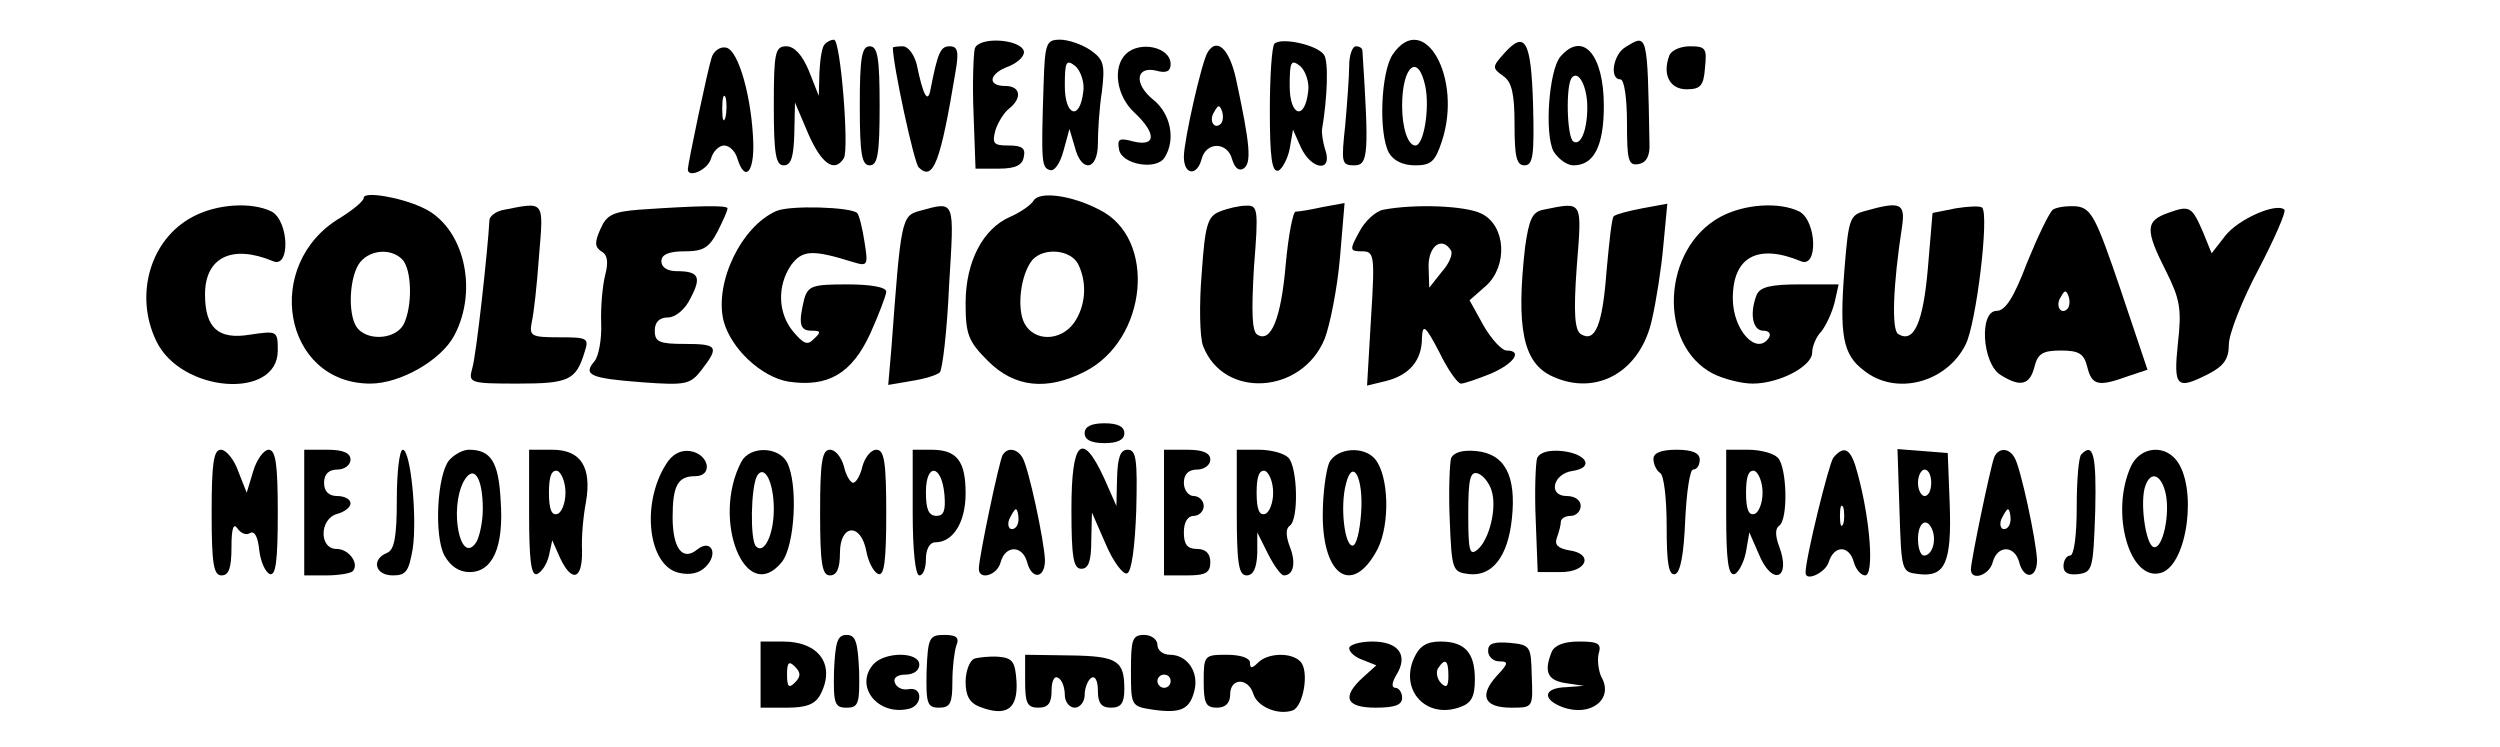 <?xml version="1.0" encoding="UTF-8" standalone="yes"?>
<svg version="1.0" xmlns="http://www.w3.org/2000/svg" width="378" height="113" viewBox="0 0 378 113" preserveAspectRatio="xMidYMid meet">
  <g transform="translate(0,113) scale(0.1,-0.1)" fill="#000000" stroke="none">
    <path d="M1247 1063 c-4 -3 -7 -22 -8 -42 l-1 -36 -15 38 c-10 24 -22 37 -34
37 -17 0 -19 -9 -19 -90 0 -73 3 -90 15 -90 11 0 15 12 16 48 l1 47 20 -47
c20 -46 40 -60 54 -37 8 14 -5 179 -15 179 -4 0 -11 -3 -14 -7z"/>
    <path d="M1474 1057 c-2 -7 -4 -52 -2 -98 l3 -84 35 0 c25 0 36 5 38 18 3 13
-3 17 -23 17 -23 0 -25 3 -20 23 4 12 13 27 21 33 20 16 17 34 -6 34 -28 0
-25 19 6 30 14 6 24 16 22 23 -6 18 -67 22 -74 4z"/>
    <path d="M1578 1005 c-4 -121 -3 -128 9 -132 7 -3 16 10 21 29 l9 33 8 -27
c10 -40 35 -36 35 5 0 17 2 53 6 78 5 41 3 49 -17 63 -13 9 -34 16 -46 16 -21
0 -23 -5 -25 -65z m60 -13 c-5 -45 -28 -38 -28 8 0 37 2 41 16 30 8 -7 14 -25
12 -38z"/>
    <path d="M1927 1064 c-4 -4 -7 -50 -7 -101 0 -71 3 -94 13 -91 6 3 14 18 17
33 l5 29 12 -27 c16 -34 48 -38 37 -4 -4 12 -6 27 -5 32 8 47 10 102 3 112
-10 15 -64 27 -75 17z m51 -72 c-5 -45 -28 -38 -28 8 0 37 2 41 16 30 8 -7 14
-25 12 -38z"/>
    <path d="M2106 1048 c-18 -26 -22 -119 -6 -149 7 -12 21 -19 40 -19 24 0 30 6
40 36 32 96 -27 200 -74 132z m49 -48 c7 -33 -2 -90 -15 -90 -11 0 -20 26 -20
60 0 60 24 81 35 30z"/>
    <path d="M2274 1049 c-18 -20 -18 -22 -1 -34 13 -9 17 -27 17 -74 0 -48 3 -61
15 -61 13 0 15 15 13 92 -3 97 -12 113 -44 77z"/>
    <path d="M2458 1059 c-19 -11 -25 -49 -8 -49 6 0 10 -29 10 -66 0 -57 2 -65
18 -62 11 2 17 12 16 31 -3 169 -3 166 -36 146z"/>
    <path d="M1076 1043 c-6 -18 -36 -161 -36 -169 0 -14 30 -1 35 16 3 11 12 20
20 20 8 0 17 -9 20 -20 11 -35 25 -22 24 23 -2 68 -22 141 -41 145 -9 2 -19
-5 -22 -15z m21 -90 c-3 -10 -5 -4 -5 12 0 17 2 24 5 18 2 -7 2 -21 0 -30z"/>
    <path d="M1300 970 c0 -73 3 -90 15 -90 12 0 15 17 15 90 0 73 -3 90 -15 90
-12 0 -15 -17 -15 -90z"/>
    <path d="M1350 1058 c0 -26 32 -174 39 -181 22 -22 33 7 56 146 5 29 3 37 -9
37 -14 0 -18 -9 -29 -65 -4 -22 -11 -11 -21 38 -4 15 -13 27 -21 27 -8 0 -15
-1 -15 -2z"/>
    <path d="M1702 1048 c-20 -20 -14 -63 13 -88 34 -32 33 -52 -1 -44 -22 6 -25
4 -22 -12 4 -23 57 -32 69 -12 17 27 9 66 -17 87 -30 24 -27 52 5 44 14 -4 21
-1 21 10 0 26 -47 36 -68 15z"/>
    <path d="M1826 1051 c-9 -14 -36 -134 -36 -158 0 -28 20 -30 27 -3 7 26 39 26
46 -1 4 -13 10 -18 17 -14 13 8 10 37 -11 135 -10 46 -29 64 -43 41z m20 -108
c-10 -10 -19 5 -10 18 6 11 8 11 12 0 2 -7 1 -15 -2 -18z"/>
    <path d="M2040 1031 c0 -15 -3 -56 -6 -90 -6 -57 -6 -61 14 -61 21 0 22 18 12
173 0 4 -4 7 -10 7 -5 0 -10 -13 -10 -29z"/>
    <path d="M2359 1044 c-17 -21 -24 -116 -10 -143 7 -11 20 -21 30 -21 31 0 46
29 46 90 0 78 -32 114 -66 74z m41 -76 c0 -35 -10 -59 -21 -52 -10 6 -12 87
-2 97 10 11 23 -14 23 -45z"/>
    <path d="M2524 1046 c-11 -29 1 -51 26 -51 21 0 26 5 28 33 3 29 1 32 -23 32
-14 0 -28 -6 -31 -14z"/>
    <path d="M550 831 c0 -5 -16 -18 -35 -30 -119 -70 -87 -251 45 -251 45 0 107
35 127 73 37 70 14 165 -48 193 -34 16 -89 25 -89 15z m58 -93 c15 -15 16 -72
2 -99 -12 -21 -50 -25 -68 -7 -16 16 -15 73 0 98 14 22 48 26 66 8z"/>
    <path d="M1563 827 c-4 -7 -20 -18 -36 -25 -41 -18 -67 -68 -67 -130 0 -48 4
-58 34 -88 40 -40 89 -45 146 -16 95 48 110 202 22 245 -42 22 -90 28 -99 14z
m67 -96 c14 -28 12 -63 -6 -89 -20 -28 -60 -29 -75 -1 -12 23 -6 74 12 96 17
19 57 16 69 -6z"/>
    <path d="M291 802 c-64 -34 -88 -118 -55 -187 37 -79 184 -90 184 -15 0 30 -1
30 -42 24 -48 -8 -68 10 -68 61 0 56 41 76 103 50 26 -11 24 60 -2 75 -30 15
-83 12 -120 -8z"/>
    <path d="M763 813 c-13 -2 -23 -10 -23 -16 -2 -41 -20 -206 -26 -224 -6 -22
-4 -23 69 -23 77 0 88 5 101 48 7 21 4 22 -39 22 -42 0 -45 2 -41 23 3 12 8
57 11 100 7 84 9 82 -52 70z"/>
    <path d="M967 813 c-40 -3 -50 -8 -59 -29 -9 -20 -9 -27 1 -34 10 -5 11 -17 6
-36 -4 -16 -7 -49 -6 -73 1 -24 -4 -50 -10 -57 -18 -21 -7 -26 72 -32 67 -5
73 -3 90 19 27 35 24 39 -26 39 -38 0 -45 3 -45 20 0 13 7 20 20 20 11 0 26
12 34 29 17 32 13 41 -21 41 -14 0 -23 6 -23 15 0 10 11 15 35 15 28 0 37 5
50 30 8 16 15 31 15 35 0 5 -46 4 -133 -2z"/>
    <path d="M1174 811 c-53 -23 -94 -108 -80 -166 11 -42 57 -85 98 -92 60 -9 96
12 124 73 13 29 24 58 24 63 0 7 -24 11 -59 11 -52 0 -59 -2 -65 -22 -9 -37
-7 -48 11 -48 14 0 15 -2 4 -12 -10 -11 -16 -8 -32 11 -23 28 -24 69 -3 100
17 23 32 24 93 5 23 -7 24 -6 18 31 -3 20 -8 40 -11 43 -10 9 -101 12 -122 3z"/>
    <path d="M1390 811 c-27 -7 -28 -15 -42 -205 l-5 -58 35 6 c20 3 39 9 43 13 4
4 11 63 14 131 8 132 10 128 -45 113z"/>
    <path d="M1844 810 c-18 -7 -22 -20 -27 -93 -4 -47 -3 -97 2 -110 31 -81 150
-73 184 11 8 21 19 76 23 122 l7 83 -33 -6 c-18 -4 -36 -7 -41 -7 -4 0 -11
-36 -15 -80 -7 -81 -22 -119 -43 -106 -8 5 -9 34 -5 102 7 88 6 94 -12 93 -10
0 -28 -4 -40 -9z"/>
    <path d="M2092 813 c-12 -2 -29 -18 -37 -34 -15 -27 -14 -29 4 -29 19 0 20 -5
14 -101 l-6 -102 29 7 c35 9 54 31 54 65 1 22 5 19 26 -21 13 -27 28 -48 33
-48 5 0 25 7 45 15 35 15 49 35 24 35 -7 0 -23 17 -35 38 l-21 38 25 22 c33
30 30 91 -7 109 -24 12 -100 15 -148 6z m102 -62 c3 -5 -3 -20 -14 -32 l-19
-24 -1 33 c0 31 21 45 34 23z"/>
    <path d="M2334 813 c-17 -3 -22 -14 -28 -56 -14 -123 -3 -176 41 -196 67 -31
134 7 151 87 6 26 14 76 17 111 l6 63 -38 -7 c-21 -4 -40 -9 -43 -12 -3 -2 -7
-40 -11 -84 -6 -80 -17 -108 -39 -94 -9 6 -11 32 -6 101 8 102 10 99 -50 87z"/>
    <path d="M2601 802 c-88 -48 -95 -193 -11 -237 16 -8 43 -15 60 -15 40 0 90
26 90 47 0 9 6 24 14 32 7 9 16 28 20 44 l6 27 -59 0 c-44 0 -60 -4 -65 -16
-11 -28 -6 -54 10 -54 8 0 12 -4 9 -10 -18 -29 -55 10 -55 59 0 63 38 83 103
56 26 -11 24 60 -2 75 -30 15 -83 12 -120 -8z"/>
    <path d="M2820 811 c-23 -6 -25 -12 -31 -86 -8 -101 -3 -131 29 -155 48 -39
125 -19 154 39 16 31 36 196 25 207 -3 3 -21 2 -40 -1 l-35 -7 -7 -83 c-7 -82
-21 -115 -45 -100 -10 6 -8 73 6 163 5 35 -3 38 -56 23z"/>
    <path d="M3104 813 c-6 -5 -23 -41 -39 -80 -20 -53 -33 -73 -46 -73 -27 0 -22
-80 6 -97 30 -19 44 -15 51 12 5 20 12 25 40 25 28 0 35 -5 40 -25 7 -28 17
-30 61 -14 l30 10 -41 122 c-37 109 -44 122 -66 125 -14 1 -30 -1 -36 -5z m22
-150 c-10 -10 -19 5 -10 18 6 11 8 11 12 0 2 -7 1 -15 -2 -18z"/>
    <path d="M3278 808 c-34 -12 -35 -25 -3 -88 21 -42 24 -57 18 -109 -7 -67 -2
-71 47 -46 23 12 30 23 30 44 0 16 20 67 45 114 24 46 42 87 39 90 -12 11 -69
-14 -89 -39 l-21 -27 -13 32 c-17 39 -20 41 -53 29z"/>
    <path d="M1640 475 c0 -10 10 -15 30 -15 20 0 30 5 30 15 0 10 -10 15 -30 15
-20 0 -30 -5 -30 -15z"/>
    <path d="M320 355 c0 -78 3 -95 15 -95 11 0 15 11 15 43 0 28 3 37 9 28 5 -7
13 -11 19 -7 7 4 12 -6 14 -26 2 -17 9 -33 16 -36 9 -3 12 20 12 92 0 74 -3
96 -14 96 -7 0 -18 -15 -23 -32 l-10 -33 -13 33 c-6 17 -18 32 -26 32 -11 0
-14 -20 -14 -95z"/>
    <path d="M460 355 l0 -95 33 0 c19 0 36 3 40 6 11 11 -5 34 -24 34 -27 0 -26
46 1 53 11 3 20 10 20 16 0 6 -9 11 -20 11 -13 0 -20 7 -20 20 0 13 7 20 20
20 11 0 20 7 20 15 0 10 -11 15 -35 15 l-35 0 0 -95z"/>
    <path d="M600 375 c0 -58 -4 -77 -15 -81 -24 -10 -18 -34 9 -34 20 0 24 6 30
40 7 47 -3 150 -15 150 -5 0 -9 -34 -9 -75z"/>
    <path d="M679 434 c-18 -22 -23 -114 -7 -144 9 -16 22 -25 38 -25 35 0 52 38
47 108 -3 59 -15 77 -48 77 -9 0 -22 -7 -30 -16z m51 -74 c0 -19 -5 -42 -10
-50 -24 -36 -41 50 -19 92 15 27 29 7 29 -42z"/>
    <path d="M800 354 c0 -71 3 -95 12 -92 7 3 15 15 18 28 l5 23 12 -27 c18 -38
34 -32 33 12 -1 20 2 53 6 73 9 53 -8 79 -51 79 l-35 0 0 -96z m55 31 c0 -16
-6 -30 -12 -32 -9 -3 -13 7 -13 32 0 25 4 35 13 33 6 -3 12 -17 12 -33z"/>
    <path d="M1007 428 c-38 -60 -27 -153 19 -164 17 -4 31 -1 41 9 20 20 8 43
-13 26 -22 -18 -37 2 -37 49 0 48 8 62 34 62 28 0 21 34 -8 38 -14 2 -27 -5
-36 -20z"/>
    <path d="M1121 432 c-46 -87 6 -219 61 -152 20 25 25 118 8 151 -13 24 -56 25
-69 1z m49 -72 c0 -39 -15 -69 -27 -56 -9 9 -8 90 2 107 11 17 25 -10 25 -51z"/>
    <path d="M1240 355 c0 -78 3 -95 15 -95 10 0 15 10 15 34 0 44 32 46 40 2 3
-16 11 -31 18 -34 9 -3 12 20 12 92 0 78 -3 96 -15 96 -8 0 -17 -11 -21 -25
-3 -14 -10 -25 -14 -25 -4 0 -11 11 -14 25 -4 14 -13 25 -21 25 -12 0 -15 -18
-15 -95z"/>
    <path d="M1380 355 c0 -57 4 -95 10 -95 6 0 10 11 10 25 0 15 6 25 14 25 27 0
46 30 46 74 0 49 -13 66 -52 66 l-28 0 0 -95z m48 27 c2 -24 -1 -32 -12 -32
-12 0 -16 10 -16 36 0 45 24 42 28 -4z"/>
    <path d="M1516 442 c-5 -8 -36 -155 -36 -172 0 -18 28 -10 33 10 7 26 33 26
40 0 7 -27 27 -25 27 3 -1 29 -25 141 -34 155 -8 14 -23 16 -30 4z m24 -97 c0
-8 -4 -15 -10 -15 -5 0 -7 7 -4 15 4 8 8 15 10 15 2 0 4 -7 4 -15z"/>
    <path d="M1620 360 c0 -73 3 -90 15 -90 11 0 15 12 15 43 l1 42 21 -48 c11
-26 26 -46 32 -44 7 2 12 40 14 95 2 77 0 92 -13 92 -11 0 -15 -11 -16 -42
l-1 -43 -19 43 c-33 71 -49 56 -49 -48z"/>
    <path d="M1760 355 l0 -95 35 0 c28 0 35 4 35 20 0 13 -7 20 -20 20 -15 0 -20
7 -20 25 0 16 6 25 15 25 8 0 15 7 15 15 0 8 -7 15 -15 15 -8 0 -15 9 -15 20
0 13 7 20 20 20 11 0 20 7 20 15 0 10 -11 15 -35 15 l-35 0 0 -95z"/>
    <path d="M1870 355 c0 -78 3 -95 15 -95 10 0 15 11 16 33 l0 32 16 -32 c9 -18
20 -33 24 -33 15 0 19 19 9 44 -6 16 -6 27 0 31 14 9 12 89 -2 103 -7 7 -27
12 -45 12 l-33 0 0 -95z m55 30 c0 -16 -6 -30 -12 -32 -9 -3 -13 7 -13 32 0
25 4 35 13 33 6 -3 12 -17 12 -33z"/>
    <path d="M2010 431 c-5 -11 -10 -47 -10 -80 0 -94 46 -122 83 -51 19 38 17
111 -4 136 -17 20 -57 17 -69 -5z m48 -77 c-2 -27 -7 -49 -13 -49 -12 0 -19
59 -10 93 10 41 27 10 23 -44z"/>
    <path d="M2194 437 c-2 -7 -4 -49 -2 -93 3 -76 4 -79 29 -82 35 -4 59 26 65
84 7 65 -11 98 -54 102 -21 2 -34 -2 -38 -11z m61 -48 c9 -26 -3 -75 -21 -90
-12 -10 -14 -2 -14 54 0 54 3 65 15 61 8 -3 17 -15 20 -25z"/>
    <path d="M2324 437 c-2 -7 -4 -49 -2 -93 l3 -79 35 0 c40 0 50 28 12 33 -16 3
-22 8 -18 19 3 8 6 19 6 24 0 5 7 9 15 9 8 0 15 7 15 15 0 9 -9 15 -21 15 -29
0 -21 34 9 38 33 5 21 26 -16 30 -21 2 -34 -2 -38 -11z"/>
    <path d="M2500 436 c0 -8 5 -18 10 -21 6 -3 10 -40 10 -81 0 -56 3 -75 13 -72
8 3 13 31 15 81 2 42 7 77 12 77 6 0 10 7 10 15 0 10 -11 15 -35 15 -24 0 -35
-5 -35 -14z"/>
    <path d="M2610 354 c0 -72 3 -95 13 -92 6 3 14 18 17 34 l5 29 14 -32 c20 -50
50 -39 31 11 -6 16 -6 27 0 31 14 9 12 89 -2 103 -7 7 -27 12 -45 12 l-33 0 0
-96z m55 31 c0 -16 -6 -30 -12 -32 -9 -3 -13 7 -13 32 0 25 4 35 13 33 6 -3
12 -17 12 -33z"/>
    <path d="M2772 438 c-7 -10 -42 -152 -42 -174 0 -14 30 0 35 16 8 26 31 26 38
0 3 -11 11 -20 17 -20 14 0 8 83 -11 153 -10 39 -20 45 -37 25z m15 -100 c-3
-7 -5 -2 -5 12 0 14 2 19 5 13 2 -7 2 -19 0 -25z"/>
    <path d="M2872 358 c3 -92 3 -93 29 -96 40 -5 50 17 47 105 l-3 78 -38 3 -38
3 3 -93z m48 42 c0 -11 -4 -20 -10 -20 -5 0 -10 9 -10 20 0 11 5 20 10 20 6 0
10 -9 10 -20z m2 -72 c6 -17 -1 -38 -13 -38 -5 0 -9 11 -9 25 0 26 14 34 22
13z"/>
    <path d="M3015 438 c-6 -17 -35 -156 -35 -169 0 -18 28 -9 33 11 7 26 33 26
40 0 7 -27 27 -25 27 3 -1 29 -25 141 -34 155 -9 16 -25 15 -31 0z m25 -93 c0
-8 -4 -15 -10 -15 -5 0 -7 7 -4 15 4 8 8 15 10 15 2 0 4 -7 4 -15z"/>
    <path d="M3147 443 c-4 -3 -7 -39 -7 -80 0 -42 -4 -73 -10 -73 -5 0 -10 -7
-10 -16 0 -10 7 -14 23 -12 21 3 22 8 25 96 2 84 -3 104 -21 85z"/>
    <path d="M3222 425 c-32 -70 -2 -176 46 -161 40 13 55 131 22 171 -20 24 -55
18 -68 -10z m52 -39 c8 -32 -4 -88 -18 -83 -12 4 -21 70 -12 93 8 22 23 17 30
-10z"/>
    <path d="M1261 115 c-1 -49 1 -55 19 -55 18 0 20 6 19 55 -2 44 -5 55 -19 55
-14 0 -17 -11 -19 -55z"/>
    <path d="M1401 115 c-1 -49 1 -55 19 -55 17 0 20 7 20 39 0 22 3 46 6 55 5 12
0 16 -18 16 -23 0 -25 -4 -27 -55z"/>
    <path d="M1710 116 c0 -53 0 -54 33 -59 42 -6 56 0 63 29 7 28 -11 54 -37 54
-11 0 -19 7 -19 15 0 8 -9 15 -20 15 -18 0 -20 -7 -20 -54z m60 -16 c0 -5 -4
-10 -10 -10 -5 0 -10 5 -10 10 0 6 5 10 10 10 6 0 10 -4 10 -10z"/>
    <path d="M1150 110 l0 -50 40 0 c29 0 42 5 50 19 24 45 -1 81 -56 81 l-34 0 0
-50z m52 -12 c-9 -9 -12 -7 -12 12 0 19 3 21 12 12 9 -9 9 -15 0 -24z"/>
    <path d="M2040 150 c0 -6 9 -14 21 -18 l20 -8 -20 -18 c-33 -30 -26 -46 19
-46 29 0 40 4 40 15 0 8 -5 15 -10 15 -6 0 -6 7 1 19 19 30 4 51 -36 51 -19 0
-35 -5 -35 -10z"/>
    <path d="M2138 135 c-22 -49 19 -93 70 -74 17 6 22 16 22 42 0 40 -15 57 -52
57 -21 0 -32 -7 -40 -25z m52 -27 c0 -16 -3 -19 -11 -11 -6 6 -8 16 -5 22 11
17 16 13 16 -11z"/>
    <path d="M2250 146 c0 -9 8 -16 17 -16 14 0 14 -3 -4 -22 -27 -30 -19 -48 22
-48 33 0 33 0 31 48 -1 45 -2 47 -33 50 -25 2 -33 -1 -33 -12z"/>
    <path d="M2346 144 c-12 -30 -6 -43 22 -47 l27 -4 -27 -2 c-34 -1 -37 -18 -6
-30 43 -16 79 12 59 46 -4 9 -6 24 -4 34 5 16 0 19 -30 19 -23 0 -37 -6 -41
-16z"/>
    <path d="M1320 125 c-28 -33 7 -77 53 -67 22 4 23 34 1 30 -10 -2 -19 3 -21
10 -3 7 4 12 16 12 12 0 21 6 21 15 0 20 -53 20 -70 0z"/>
    <path d="M1473 134 c-7 -3 -13 -19 -13 -35 0 -21 6 -32 22 -38 40 -15 57 -3
55 38 -2 31 -6 36 -27 38 -14 1 -31 -1 -37 -3z"/>
    <path d="M1550 100 c0 -33 3 -40 20 -40 15 0 20 7 20 26 0 14 4 23 10 19 6 -3
10 -15 10 -26 0 -10 7 -19 15 -19 8 0 15 9 15 19 0 11 5 23 10 26 6 4 10 -5
10 -19 0 -19 5 -26 20 -26 15 0 20 7 20 28 0 43 -10 50 -82 51 l-68 1 0 -40z"/>
    <path d="M1820 100 c0 -33 3 -40 20 -40 13 0 20 7 20 20 0 25 27 26 35 1 6
-20 38 -33 60 -25 16 7 25 60 11 74 -14 14 -49 13 -64 -2 -9 -9 -12 -9 -12 0
0 7 -14 12 -35 12 -34 0 -35 -1 -35 -40z"/>
  </g>
</svg>